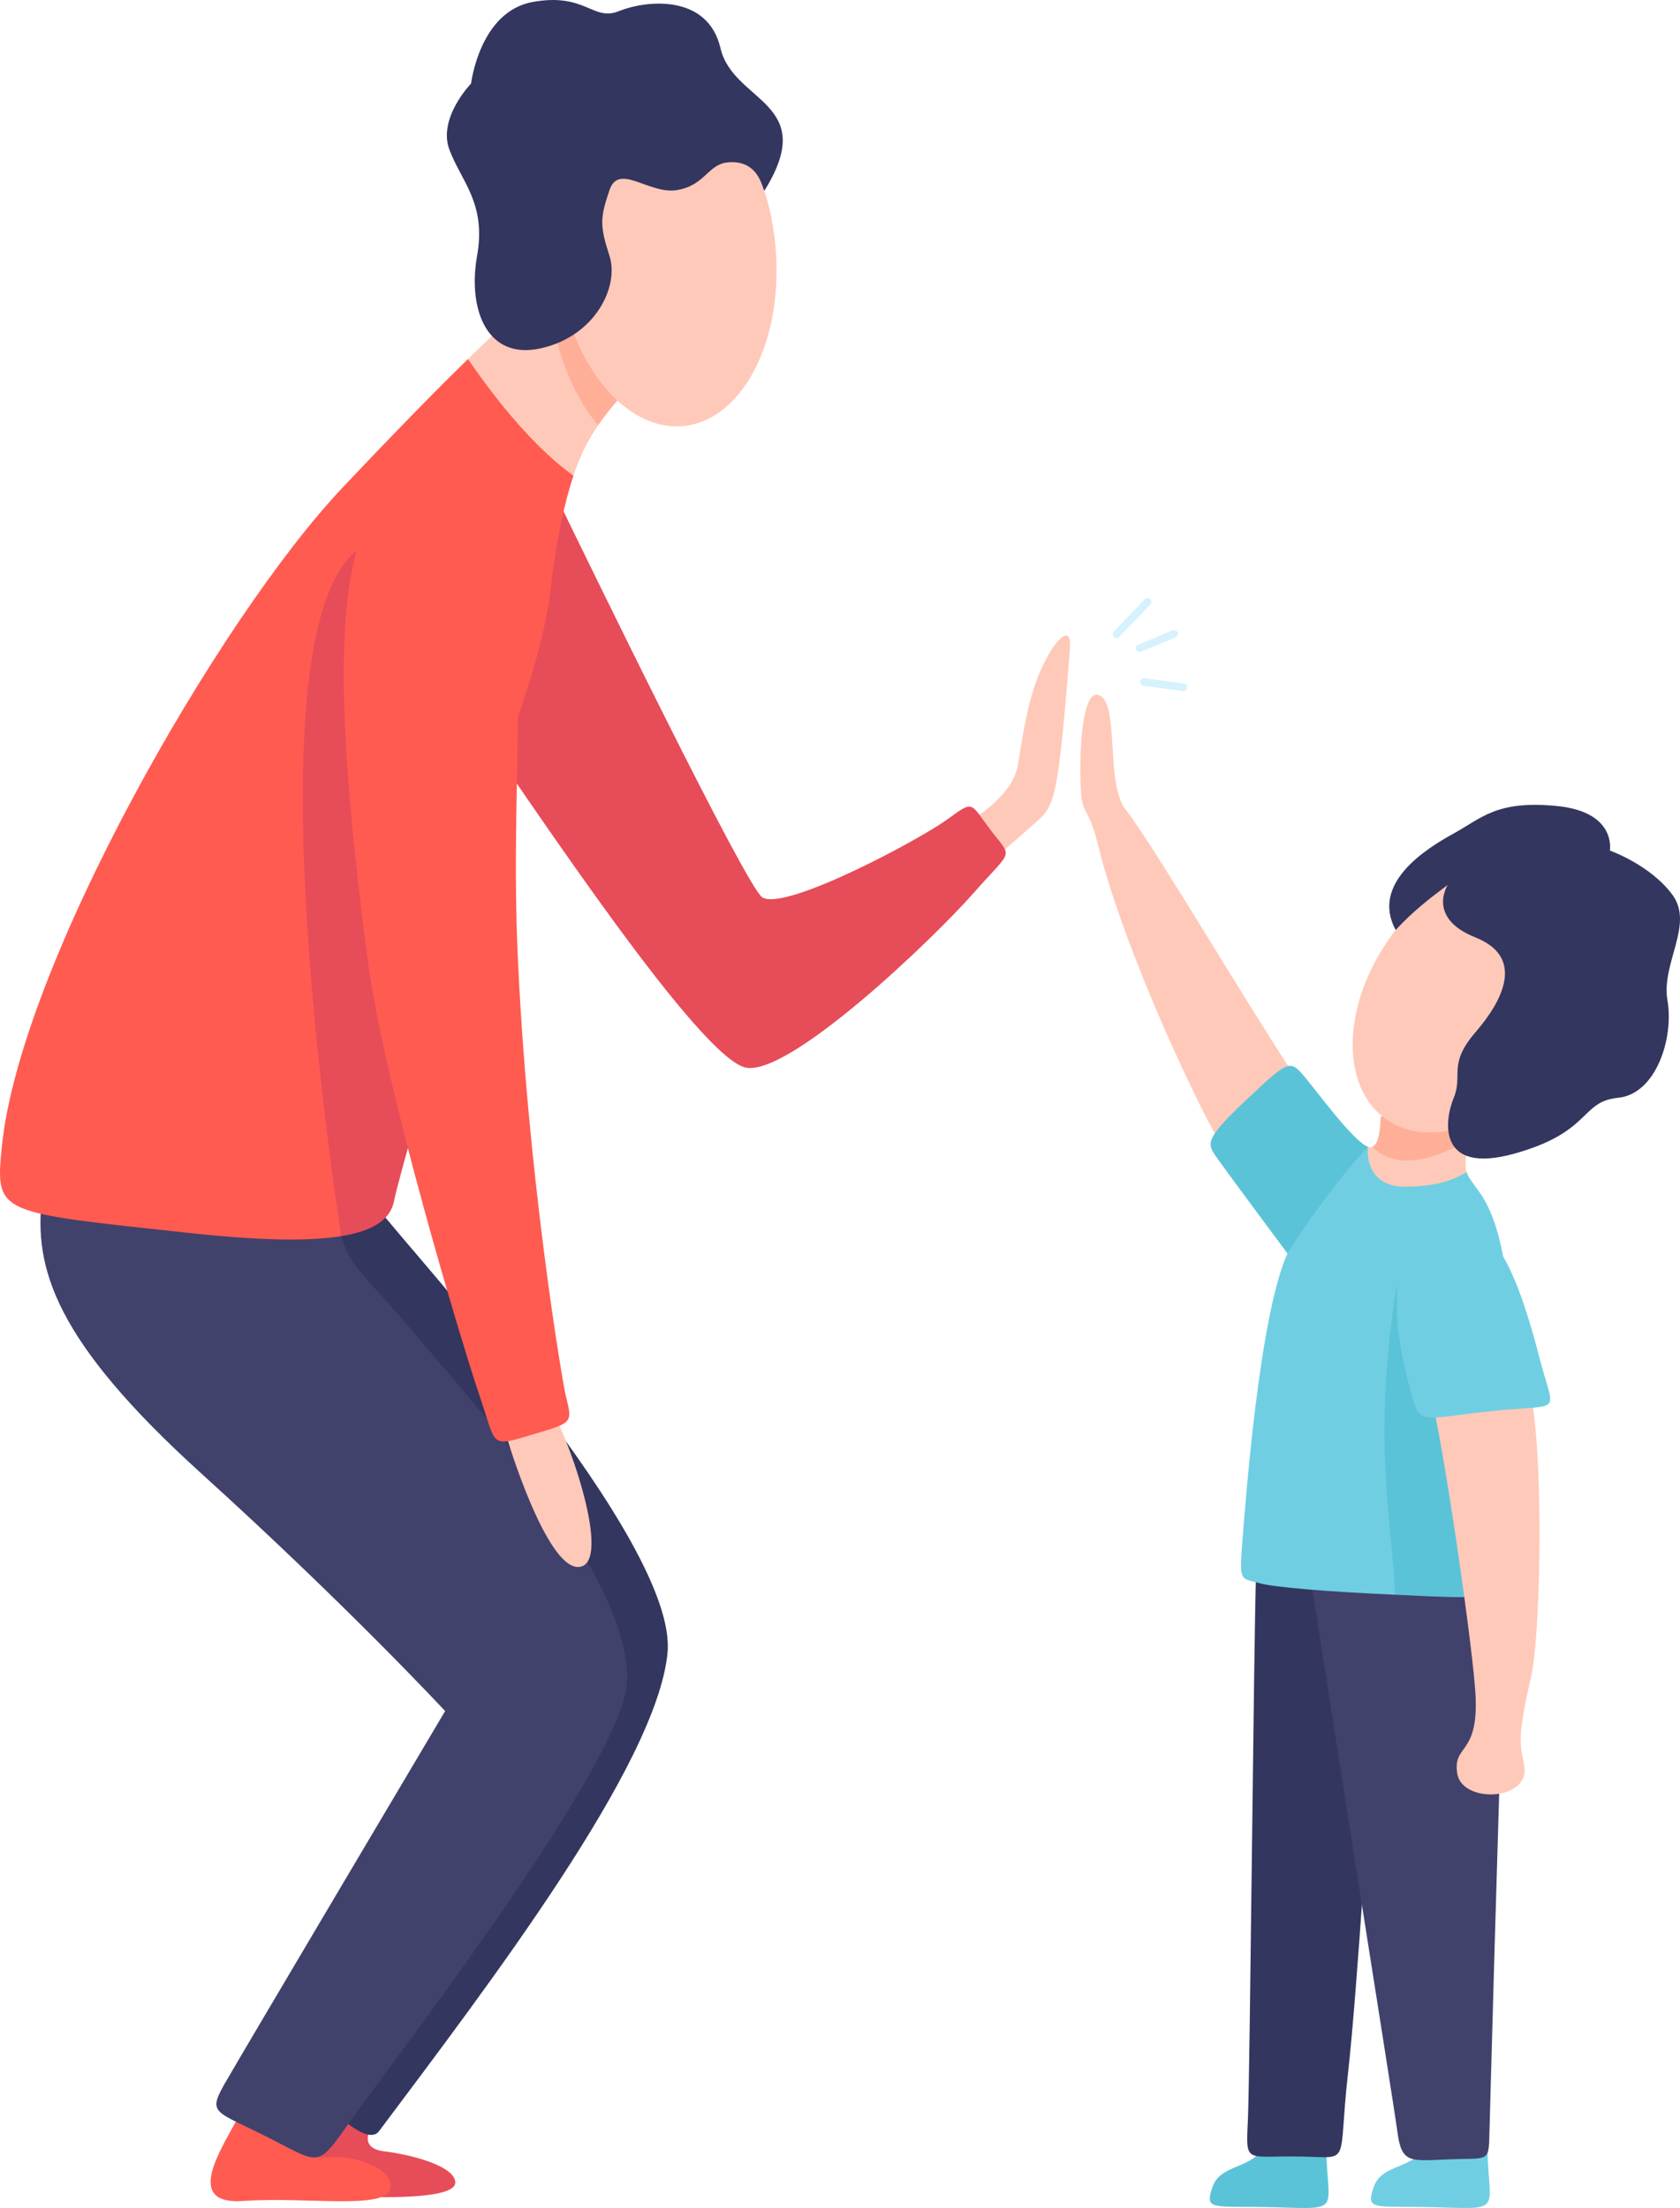 <svg xmlns="http://www.w3.org/2000/svg" viewBox="0 0 756.06 993.74"><title>Asset 1</title><path d="M166.87,958.13s-5.68,8.72,6.16,10.16,31.18,6.38,31.87,13.74-28.59,7.28-46,6.52-21.23-22.46-21.23-22.46l13.3-16.91,12.55-1.94,3.39,10.89Z" style="fill:#e74c59;fill-rule:evenodd"></path><path d="M109.44,948.55c-6.32,13.8-29.52,44.09,0,42.05s65.6,4.42,66.35-6.22c.58-8.29-14.82-14-26.33-13.52-8.21.3-8.12,1.13-9.42-4.25-3-12.36-24.27-31.86-30.6-18.06Z" style="fill:#ff5b51;fill-rule:evenodd"></path><path d="M481.55,291.65c-5.81,73.76-7.17,71-17.16,80-13.74,12.39-26.07,22.2-26.07,22.2L435.68,370s19.35-10.76,22.2-24.72c1.37-6.66,3.46-25.69,9-40.1,6.11-15.76,15.63-26.18,14.64-13.5Z" style="fill:#ffc9b9;fill-rule:evenodd"></path><path d="M170.59,544.35c13.16,17.7,134.8,149.33,129.81,199.71S220,893.18,170.59,959.18c-2.58,3.44-8.07,1.69-16.87-5.56s82.66-227.21,82.66-227.21l-109.55-130v-66s30.59-3.77,43.76,13.94Z" style="fill:#33365f;fill-rule:evenodd"></path><path d="M247.67,217.88c18,37.23,88.33,181.62,95.39,186,10.34,6.36,70.45-25.85,83-34.91s10.2-7.95,19.94,4.86,10,7.83-7.92,28.17-81.64,81.49-102,78.59S240.19,363.27,206.67,314.92s23-134.27,41-97Z" style="fill:#e74c59;fill-rule:evenodd"></path><path d="M18.93,538.57c-3.8,32.22,5.62,64.76,71.72,124.65S200.32,770.11,200.32,770.11s-92,155.06-99.22,167.73-4.69,12.3,14.42,21.62c31.94,15.58,25.12,18.5,46.55-10.91s116.82-154.18,120-190.34c4.23-47.62-76.4-135.1-98.77-161.82s-34.36-31-29.21-60.52c6.69-38.24-131.4-29.51-135.19,2.7Z" style="fill:#40426c;fill-rule:evenodd"></path><path d="M210.6,161.6c12.73-12.4,21.26-20.06,32.94-31.26l1.85-1.58c19.2,12.29,25.8,39,23.8,62.62a89.08,89.08,0,0,0-11.11,22.72c-34.21,11-45.63-22-47.48-52.5Z" style="fill:#ffc9b9;fill-rule:evenodd"></path><path d="M153.57,556.35c-15.16,2.5-37.95,1.9-69.57-1.54C-1.08,545.56-2.16,546.63.78,516.53c8-81.72,97.89-238.41,153.38-297.07,27.45-29,44-45.71,56.44-57.86,4.43,6.48,10,14.14,16.3,21.87,9.17,11.21,19.93,22.56,31.18,30.63-4.14,12.27-7.54,28.43-10.41,52-9.92,81.63-102.61,233.85-94.1,290.21Z" style="fill:#ff5b51;fill-rule:evenodd"></path><path d="M153.57,556.35c-8.51-56.36-40.1-288.11,11.91-311.6,30.92-14,44.28,71.89,50,157.21-17.72,65.37-36.38,129.05-38.1,138.37-1.54,8.38-9.1,13.65-23.78,16Z" style="fill:#e74c59;fill-rule:evenodd"></path><path d="M226.9,642.93c4.87,17.21,21.87,66.89,35.06,62s-8-63.43-15-71.92-24.91-7.33-20,9.89Z" style="fill:#ffc9b9;fill-rule:evenodd"></path><path d="M165.48,432.12c7.48,56.9,42.41,172.72,50.24,195.8s4.58,23.53,23.48,17.87,18.51-5.08,15.37-17.87c-1.51-6.11-17.64-101.65-21.74-202C228.34,316,250.57,211,187.58,217.88c-41.76,4.55-37.18,99.5-22.1,214.24Z" style="fill:#ff5b51;fill-rule:evenodd"></path><path d="M245.39,128.76c23.15-18.33,58,24,38.66,44.75a147.92,147.92,0,0,0-14.86,17.87c-15-17.44-21.21-44.27-23.8-62.62Z" style="fill:#ffaf98;fill-rule:evenodd"></path><path d="M292.48,37.73c27-2.64,52.27,29.72,56.43,72.22s-14.38,79.15-41.37,81.79S255.26,162,251.11,119.52s14.38-79.15,41.37-81.79Z" style="fill:#ffc9b9;fill-rule:evenodd"></path><path d="M212,37.6S215.81,5.23,239.72.89s27,8.93,38.88,4.1,39.84-8,45.63,16.66,44.51,24.14,19.95,63.91c-1,1.62-1.46-14-16.78-12.46-8.87.9-10.19,10.41-22.76,12.46s-26.13-12.42-30.35,0-4.44,16,0,29.62S268,151.29,243.4,156.77s-32.9-18-28.7-41.59-6.95-33.35-12.41-47.67S212,37.6,212,37.6Z" style="fill:#33365f;fill-rule:evenodd"></path><path d="M596.83,961c-.5,33.9,9.15,33.43-21.31,32.49-29.86-.93-33.76,2.11-29.79-9.36s22.24-7.41,23.36-21.84,28-18.6,27.74-1.29Z" style="fill:#5bc3d7;fill-rule:evenodd"></path><path d="M669.39,961c-.51,33.9,9.14,33.43-21.32,32.49-29.85-.93-33.75,2.11-29.79-9.36s22.24-7.41,23.36-21.84,28-18.6,27.75-1.29Z" style="fill:#70cee3;fill-rule:evenodd"></path><path d="M494.08,312.7c10.24,2.58,2.92,39.74,12.71,52,12.69,15.87,64.92,105.07,81.35,127.46s-34,28.56-34,28.56c-3.19,3-47.37-88.21-60-140.47-4.17-17.18-7.16-13.46-7.7-24.36-1-20.48,1-44.83,7.7-43.15Z" style="fill:#ffc9b9;fill-rule:evenodd"></path><path d="M565.27,707.82c-1.06,32.47-2.73,224.91-3.66,245.91S560,970,586.45,970.62c21.93.5,15.51,4.09,20.2-37.49C610.87,895.8,617,795.33,617,795.33l-10.34-99.88s-40.32-20.1-41.38,12.37Z" style="fill:#33365f;fill-rule:evenodd"></path><path d="M676.37,756.86c-2.32,63.6-5.84,195-6.14,205.71s-1.43,8.59-18.46,9.31-21,1.91-22.84-12.07-38.84-245.42-40.76-261.25,82.06,0,82.06,0,8.45-5.3,6.14,58.3Z" style="fill:#40426c;fill-rule:evenodd"></path><path d="M627.87,717.75c-29.4-1.33-54.3-3.25-61.22-5.23-8.19-2.33-9-.24-7.59-18.2s7.64-102.27,20.35-130.16l0-.08c3.48-29.81,21.51-47.36,36.36-47.86-.78,8.39,3.1,13.29,17.28,13,12.08-.25,20.07,2.71,27-1.77.49,2,1.69,3.49,4,6.68,5.6,7.62,23.26,28.56,13.16,144.48,0,0-48.59-2.7-49.3,39.15Z" style="fill:#70cee3;fill-rule:evenodd"></path><path d="M627.87,717.75c-1.3-31.75-10.12-67.65,0-134.84,4.82-32,34.62,31.86,34.62,31.86,3.26-1.8,7.7,13.1,14.68,63.83l-.28,3.51c-3.29,36.38,3.66,37.76-32.54,36.39l-16.48-.75Z" style="fill:#5bc3d7;fill-rule:evenodd"></path><path d="M645.07,633c6.47,29.83,17.78,109.35,18.94,129.34,1.63,28.2-10.43,22.46-8.17,36s33.14,12.29,30.1-3.87c-1.61-8.52-3.6-11.18,3.09-39.65,4.72-20.11,6.43-118.16-3.09-138.18S638.59,603.14,645.07,633Z" style="fill:#ffc9b9;fill-rule:evenodd"></path><path d="M621.9,511.05c1.22-.64,2-.56,2.35.35.45,1.31-.48,1.06-2.35-.35Z" style="fill:#5bc3d7;fill-rule:evenodd"></path><path d="M579.36,564.08c-1.35-1.81-28.47-38.22-32.28-43.81s-4.89-7.66,14-25.44,19.41-18,26-10.24c6.21,7.36,22,29.19,28.61,31.56v.07c-9.83,9.92-25.82,31.28-36.36,47.86Z" style="fill:#5bc3d7;fill-rule:evenodd"></path><path d="M660.23,513.33c-.57,8.35-1,11.63-.26,14.11-6.9,4.48-14.89,6.42-27,6.68-14.23.29-18.08-9.54-17.28-18l1,.23a1.91,1.91,0,0,0,.85-.18c7.65-3.13,22.41-9.4,42.63-2.87Z" style="fill:#ffc9b9;fill-rule:evenodd"></path><path d="M617.6,516.2c2.9-1.12,3.63-8.16,3.75-13.52l18.26-7c10.52.58,21.51,3.62,20.88,13.8l-.26,3.88c-24.34,14.14-36.77,8.78-42.63,2.87Z" style="fill:#ffaf98;fill-rule:evenodd"></path><path d="M700.16,475.08c-21.7,30.41-56,43.19-76.57,28.52s-19.64-51.27,2-81.68,56-43.18,76.56-28.51,19.65,51.27-2,81.67Z" style="fill:#ffc9b9;fill-rule:evenodd"></path><path d="M651.55,551.08c16.29-2.62,27.91,8.12,41.28,60.1,6.73,26.14,11.15,20.61-20.19,23.78s-33.27,6.66-36.71-5.12c-4.06-13.9-20.83-72.91,15.62-78.76Z" style="fill:#70cee3;fill-rule:evenodd"></path><path d="M651.55,398.27s-9.74,14.8,12.46,23.65,12.57,28.11,0,42.68-5.49,19.16-9.77,29.49-7.44,34.83,27.36,25.11,29.44-23.42,46.59-25.11,25.16-26.93,22.23-43.79,12.17-34.2,2.16-47.67-28.08-19.81-28.08-19.81,3.19-17.44-23.9-20.06-33.67,5.37-46.36,12.35-37.46,22.52-26.15,43.47c8.15-8.86,16.22-14.9,23.46-20.31Z" style="fill:#33365f;fill-rule:evenodd"></path><path d="M516.53,269.17a1.74,1.74,0,0,1,1.16,2.9l-13.9,14.52c-1,1-1.31.64-1.89.4a1.79,1.79,0,0,1-.59-2.78l13.9-14.51a1.5,1.5,0,0,1,1.32-.53Z" style="fill:#d5f2fd"></path><path d="M528.27,283.68c3.36.37,1.55,2.84.53,3.3l-15.31,6.4c-1.67.63-3.5-2.19-1.33-3.17l15.31-6.4a1.42,1.42,0,0,1,.8-.13Z" style="fill:#d5f2fd"></path><path d="M515,305.23l17.85,2.42c1.31.22,1.25.63,1.42,1.22a1.77,1.77,0,0,1-1.88,2.18l-17.74-2.4c-1.31-.22-1.25-.63-1.42-1.22a1.67,1.67,0,0,1,1.77-2.2Z" style="fill:#d5f2fd"></path></svg>